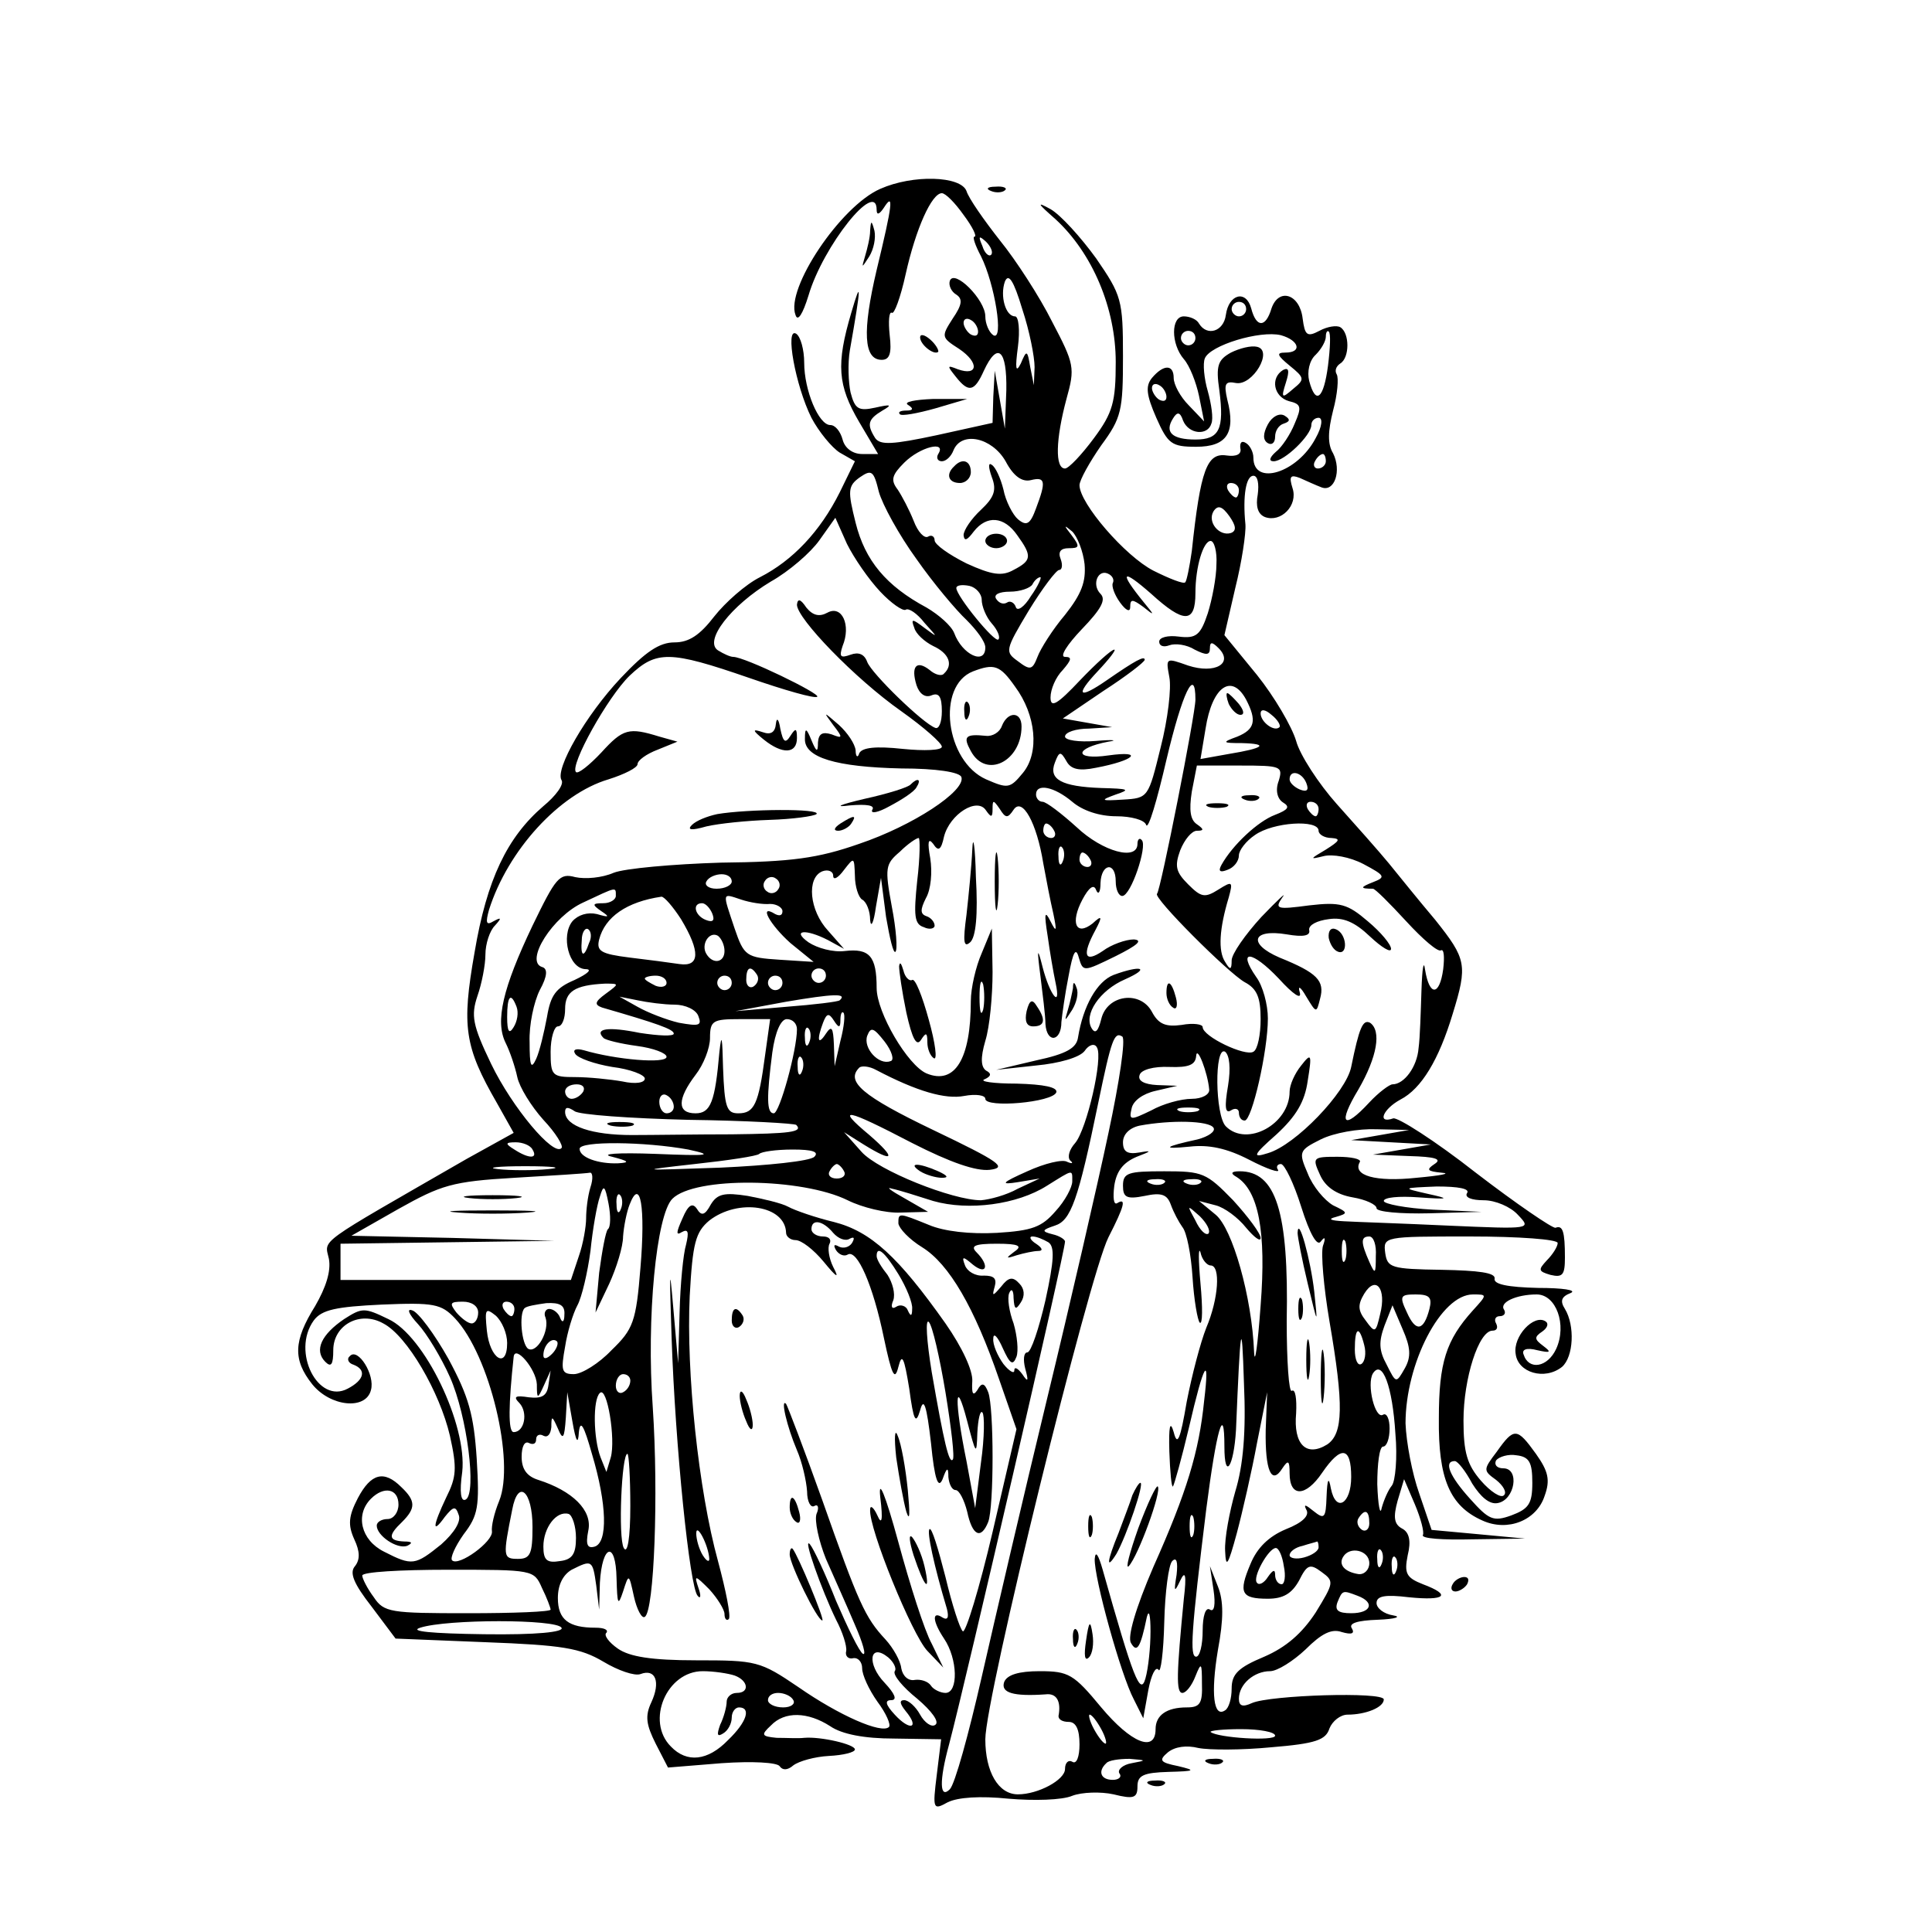 <?xml version="1.0" standalone="no"?>
<!DOCTYPE svg PUBLIC "-//W3C//DTD SVG 20010904//EN"
 "http://www.w3.org/TR/2001/REC-SVG-20010904/DTD/svg10.dtd">
<svg version="1.0" xmlns="http://www.w3.org/2000/svg"
 width="16pt" height="16pt" viewBox="0 0 16 16"
 preserveAspectRatio="xMidYMid meet">
<g transform="translate(0,16) scale(0.006,-0.006)"
fill="#000000" stroke="none">
<path d="M1215 2406 c-55 -24 -131 -138 -117 -174 3 -10 10 1 18 27 20 68 94
161 94 118 0 -8 4 -6 10 3 14 22 12 5 -10 -86 -20 -85 -18 -124 7 -124 11 0
14 9 11 34 -2 19 -1 33 3 31 3 -3 12 21 19 53 14 63 36 112 50 112 5 0 18 -13
30 -30 12 -16 19 -30 15 -30 -3 0 1 -12 9 -27 19 -38 32 -118 17 -109 -6 4
-11 16 -11 26 0 23 -43 66 -49 49 -2 -6 2 -15 9 -19 9 -6 8 -14 -5 -33 -16
-25 -16 -26 9 -42 28 -19 26 -38 -2 -28 -15 6 -15 5 -3 -10 18 -23 26 -21 39
8 19 41 32 29 31 -27 l-2 -53 -7 40 -7 40 -2 -36 -1 -36 -77 -17 c-61 -13 -78
-14 -85 -4 -12 19 -10 26 10 38 14 8 12 9 -10 4 -23 -5 -28 -2 -34 21 -3 14
-4 40 -1 58 16 91 16 100 2 52 -21 -71 -19 -100 11 -151 l26 -44 -22 0 c-13 0
-24 8 -27 20 -3 11 -10 20 -17 20 -16 0 -36 48 -36 86 0 18 -5 36 -11 40 -16
10 -1 -72 21 -116 10 -19 28 -41 39 -48 l21 -12 -21 -43 c-27 -54 -65 -94
-110 -117 -20 -10 -48 -35 -63 -54 -20 -26 -35 -36 -55 -36 -21 0 -40 -13 -74
-49 -49 -52 -91 -126 -82 -141 4 -6 -8 -22 -25 -36 -50 -43 -78 -101 -95 -202
-18 -102 -14 -130 31 -208 l23 -41 -65 -36 c-210 -121 -196 -110 -190 -138 3
-17 -4 -39 -19 -65 -30 -48 -31 -74 -4 -108 25 -31 74 -36 81 -8 6 21 -18 59
-29 47 -5 -4 -2 -10 5 -12 18 -7 15 -21 -8 -33 -41 -22 -78 51 -47 94 11 15
31 19 94 22 72 3 82 1 101 -19 48 -51 83 -198 61 -252 -7 -17 -11 -35 -10 -42
2 -14 -46 -49 -55 -40 -3 3 4 19 16 36 20 26 22 38 18 104 -4 61 -11 86 -39
138 -19 34 -42 65 -50 67 -8 3 -5 -5 8 -19 12 -13 32 -46 44 -73 24 -54 37
-160 22 -169 -7 -4 -9 10 -5 38 7 65 -52 188 -102 211 -33 16 -36 16 -61 0
-31 -21 -42 -43 -26 -59 8 -8 11 -4 11 16 0 35 37 55 69 37 33 -17 78 -95 92
-155 10 -45 9 -57 -5 -85 -19 -40 -20 -52 -2 -27 12 15 15 15 19 3 4 -9 -6
-25 -24 -41 -36 -29 -40 -30 -79 -10 -32 16 -40 51 -18 73 18 18 38 14 38 -8
0 -11 -7 -20 -15 -20 -8 0 -15 -4 -15 -9 0 -14 28 -33 42 -28 8 4 7 6 -4 6
-22 1 -23 8 -3 27 19 19 19 29 -1 48 -24 24 -42 19 -60 -15 -13 -25 -14 -37
-5 -57 8 -17 8 -28 1 -37 -8 -9 -2 -24 23 -56 l33 -44 124 -5 c106 -4 131 -8
163 -27 20 -12 43 -20 51 -17 21 8 28 -11 15 -39 -9 -19 -7 -31 6 -57 l17 -33
74 6 c43 3 76 1 80 -4 4 -6 11 -6 19 1 8 6 30 12 49 13 20 1 36 5 36 9 0 7
-47 18 -70 16 -8 -1 -25 0 -38 0 -21 2 -22 4 -8 17 19 20 51 19 82 -1 16 -11
47 -17 88 -17 l65 -1 -6 -49 c-6 -48 -5 -49 15 -38 14 7 45 9 84 5 35 -3 74
-2 88 4 13 5 39 6 57 2 28 -7 33 -5 33 11 0 15 8 19 43 20 37 1 38 2 13 8 -25
5 -27 8 -14 19 10 8 26 10 42 6 15 -3 60 -3 101 1 61 5 75 10 80 26 4 10 15
19 25 19 25 0 50 10 50 21 0 11 -157 6 -182 -5 -13 -6 -18 -4 -18 6 0 20 21
38 43 38 10 0 32 14 49 30 22 22 36 29 50 24 14 -4 18 -2 14 5 -5 7 7 11 36
12 24 1 33 4 21 6 -13 2 -23 10 -23 17 0 10 12 12 45 8 50 -5 59 3 19 18 -23
9 -26 15 -21 40 5 20 2 32 -8 37 -11 6 -12 16 -6 38 l9 30 15 -35 c8 -19 13
-38 11 -42 -3 -5 28 -7 68 -6 l73 1 -64 6 -65 6 -17 50 c-10 28 -18 71 -19 97
0 83 49 178 93 178 20 0 20 0 0 -22 -37 -41 -47 -72 -47 -149 -1 -83 15 -121
60 -141 35 -16 75 0 86 34 8 22 5 34 -12 58 -26 36 -30 37 -54 3 -19 -25 -19
-26 -1 -39 10 -8 15 -17 11 -21 -4 -5 -19 5 -32 20 -19 22 -24 39 -24 83 0 58
21 124 40 124 6 0 8 4 5 10 -3 5 -1 10 5 10 6 0 9 4 6 9 -7 10 17 21 45 21 27
0 42 -42 27 -75 -12 -26 -38 -30 -45 -8 -3 7 4 10 19 6 18 -4 20 -3 8 6 -12 9
-13 12 -1 20 7 5 9 11 4 14 -16 10 -45 -21 -41 -45 3 -26 40 -37 64 -18 16 14
18 57 4 80 -7 11 -5 17 8 22 9 4 -11 7 -45 7 -42 1 -62 5 -60 13 1 8 -22 11
-73 12 -70 1 -75 3 -78 23 -3 23 -2 23 117 23 68 0 121 -4 121 -9 0 -5 -7 -16
-15 -24 -12 -13 -12 -15 5 -20 17 -4 20 0 20 24 0 36 -3 45 -13 41 -4 -1 -54
33 -110 76 -56 44 -108 77 -114 75 -23 -8 -14 13 10 26 29 15 53 55 72 118 21
68 19 76 -24 130 -22 26 -51 62 -64 78 -14 17 -46 53 -72 82 -25 28 -51 68
-56 87 -6 20 -30 61 -54 91 l-45 55 15 65 c9 36 15 76 14 88 -4 40 1 67 11 67
6 0 8 -11 6 -26 -3 -16 0 -27 10 -31 22 -8 46 16 38 40 -5 16 -3 19 10 14 9
-4 22 -10 30 -13 18 -7 28 23 16 47 -8 13 -7 31 0 59 6 22 8 45 5 50 -3 5 -1
11 5 15 13 8 13 42 0 50 -5 3 -18 1 -29 -5 -17 -9 -20 -6 -23 17 -4 34 -33 43
-43 14 -8 -27 -21 -27 -28 0 -7 26 -31 20 -35 -9 -3 -23 -26 -30 -37 -12 -3 6
-13 10 -21 10 -18 0 -18 -38 0 -59 8 -9 17 -32 21 -51 l7 -35 -21 22 c-12 12
-21 29 -21 38 0 19 -14 19 -30 0 -9 -11 -8 -23 6 -55 16 -36 21 -40 55 -40 42
0 55 19 43 65 -5 22 -3 26 12 23 23 -4 52 45 29 50 -8 2 -24 -2 -36 -8 -18
-10 -21 -18 -16 -52 7 -54 0 -68 -33 -68 -32 0 -43 10 -31 29 6 10 10 9 14 -3
8 -19 34 -21 39 -4 3 7 0 27 -5 45 -5 17 -7 38 -4 45 7 18 76 39 105 32 25 -7
30 -24 6 -24 -13 0 -11 -4 6 -18 21 -17 21 -19 5 -32 -16 -14 -17 -13 -10 9 5
16 4 21 -4 17 -18 -11 -13 -37 8 -43 17 -4 18 -8 8 -31 -6 -15 -18 -33 -26
-39 -9 -8 -10 -13 -3 -13 15 0 52 36 52 50 0 6 5 10 10 10 6 0 5 -12 -4 -28
-25 -48 -86 -67 -86 -27 0 8 -5 17 -10 20 -6 4 -9 1 -8 -7 2 -8 -5 -12 -19
-10 -27 4 -36 -19 -48 -132 -3 -21 -7 -41 -9 -43 -2 -3 -22 5 -44 16 -39 20
-102 93 -102 118 0 7 14 32 30 55 28 38 30 48 30 123 0 78 -2 84 -37 135 -21
29 -49 60 -63 68 -20 11 -18 8 7 -14 51 -47 83 -123 83 -197 0 -55 -4 -70 -30
-105 -17 -23 -35 -42 -40 -42 -14 0 -13 40 2 96 12 43 11 48 -20 107 -17 34
-50 85 -72 112 -22 28 -43 58 -46 68 -8 21 -74 23 -119 3z m153 -91 c-3 -3 -9
2 -12 12 -6 14 -5 15 5 6 7 -7 10 -15 7 -18z m60 -155 l-1 -25 -5 25 c-4 24
-5 24 -13 5 -7 -14 -8 -7 -4 23 3 23 1 42 -4 42 -13 0 -21 28 -14 48 5 12 12
2 24 -38 10 -30 17 -66 17 -80z m292 80 c0 -5 -4 -10 -10 -10 -5 0 -10 5 -10
10 0 6 5 10 10 10 6 0 10 -4 10 -10z m-370 -31 c0 -6 -4 -7 -10 -4 -5 3 -10
11 -10 16 0 6 5 7 10 4 6 -3 10 -11 10 -16z m300 -9 c0 -5 -4 -10 -10 -10 -5
0 -10 5 -10 10 0 6 5 10 10 10 6 0 10 -4 10 -10z m183 -38 c-6 -46 -17 -55
-26 -21 -3 12 0 28 9 36 8 8 14 19 14 25 0 6 2 9 4 7 3 -2 2 -23 -1 -47z
m-223 -43 c0 -6 -4 -7 -10 -4 -5 3 -10 11 -10 16 0 6 5 7 10 4 6 -3 10 -11 10
-16z m-222 -89 c11 -21 23 -29 35 -26 20 5 21 -2 7 -39 -8 -22 -13 -25 -25
-15 -7 6 -17 25 -20 41 -4 16 -11 31 -16 34 -5 4 -5 -3 0 -17 7 -18 3 -28 -15
-45 -13 -12 -24 -28 -24 -35 1 -9 5 -7 14 5 18 23 42 21 60 -5 21 -29 20 -35
-5 -48 -16 -9 -30 -7 -65 9 -24 12 -44 26 -44 32 0 5 -4 8 -9 5 -5 -3 -14 6
-20 22 -6 15 -16 34 -22 43 -10 13 -8 20 9 37 22 22 59 31 47 12 -3 -5 -1 -10
5 -10 6 0 13 7 16 15 11 27 53 18 72 -15z m442 0 c0 -5 -5 -10 -11 -10 -5 0
-7 5 -4 10 3 6 8 10 11 10 2 0 4 -4 4 -10z m-565 -135 c23 -33 55 -71 69 -84
14 -14 26 -30 26 -38 0 -25 -32 -10 -43 20 -4 10 -21 25 -38 35 -56 30 -85 65
-98 117 -11 44 -11 51 6 63 16 11 19 9 26 -20 5 -18 28 -60 52 -93z m445 95
c0 -5 -2 -10 -4 -10 -3 0 -8 5 -11 10 -3 6 -1 10 4 10 6 0 11 -4 11 -10z m-11
-59 c-16 -5 -33 15 -24 30 6 9 12 7 22 -7 9 -13 10 -20 2 -23z m-484 -81 c15
-16 31 -27 35 -25 4 3 16 -5 26 -18 19 -21 19 -21 0 -7 -17 13 -19 13 -14 0 2
-8 14 -19 26 -25 22 -10 28 -26 15 -38 -3 -4 -12 -2 -20 5 -18 14 -26 5 -18
-21 4 -12 12 -18 21 -14 10 4 14 -2 14 -22 0 -15 -4 -25 -9 -23 -17 6 -88 75
-94 91 -4 11 -12 14 -23 10 -14 -5 -16 -3 -11 12 12 29 -1 57 -21 46 -11 -6
-20 -4 -29 7 -8 12 -12 13 -13 4 0 -19 80 -102 144 -147 31 -22 56 -44 56 -49
0 -5 -24 -6 -54 -3 -37 4 -56 2 -60 -6 -2 -7 -5 -5 -5 4 -1 9 -11 24 -23 35
-22 19 -22 19 -8 0 14 -18 13 -19 -2 -13 -13 4 -18 1 -19 -11 0 -14 -2 -14 -9
3 -7 17 -9 18 -9 2 -1 -26 43 -39 133 -41 48 0 81 -5 83 -12 6 -19 -67 -67
-141 -92 -57 -20 -94 -25 -191 -26 -66 -2 -133 -8 -148 -14 -16 -7 -39 -9 -53
-6 -22 6 -27 -1 -59 -67 -41 -86 -52 -132 -37 -162 6 -12 13 -33 16 -47 3 -14
19 -40 36 -59 17 -18 28 -36 25 -39 -11 -12 -68 56 -97 116 -26 54 -28 67 -19
94 6 17 11 43 11 57 0 15 6 33 13 40 10 11 9 12 -2 6 -10 -6 -11 -2 -6 16 26
82 97 160 165 180 22 7 40 16 40 21 0 5 12 14 28 20 l27 11 -25 7 c-42 13 -50
11 -80 -22 -16 -17 -32 -30 -35 -27 -9 9 44 104 74 133 37 35 55 35 165 -3 49
-17 91 -29 94 -26 5 4 -100 55 -116 55 -4 0 -13 4 -21 9 -20 13 18 62 73 95
25 14 55 40 67 57 l22 31 16 -36 c10 -20 30 -49 46 -66z m282 38 c2 -24 -4
-41 -27 -70 -17 -20 -34 -47 -38 -58 -7 -18 -10 -19 -27 -6 -18 13 -18 15 15
70 19 31 38 56 42 56 4 0 5 7 2 15 -4 10 0 15 11 15 15 0 16 2 4 18 -11 14
-11 15 1 5 7 -7 15 -27 17 -45z m182 0 c0 -18 -6 -49 -12 -68 -10 -30 -16 -35
-40 -32 -15 2 -27 -1 -27 -7 0 -6 6 -8 14 -5 8 3 24 1 35 -6 16 -8 21 -8 21 2
0 9 3 9 12 0 21 -21 -5 -36 -42 -24 -31 11 -31 11 -26 -16 3 -15 -2 -58 -12
-97 -17 -69 -17 -70 -52 -72 -31 -2 -32 -1 -10 7 21 7 18 8 -20 9 -55 2 -73
12 -64 35 6 16 8 16 16 2 6 -11 17 -14 41 -9 53 10 67 24 17 17 -48 -7 -48 10
0 19 14 2 6 3 -17 1 -24 -2 -43 1 -43 6 0 6 15 11 33 11 l32 2 -34 6 -34 6 56
38 c31 20 57 40 57 43 0 6 -13 -1 -52 -28 -39 -27 -45 -22 -13 12 16 17 26 30
23 30 -4 0 -25 -19 -47 -42 -32 -34 -41 -39 -41 -24 0 11 7 28 17 38 12 14 13
18 3 18 -8 0 3 17 23 38 27 28 34 41 26 49 -13 13 -3 36 12 27 5 -3 7 -8 5
-12 -2 -4 2 -16 10 -27 8 -11 14 -14 14 -6 0 11 3 11 18 0 16 -13 16 -12 1 6
-35 43 -31 48 10 12 45 -41 61 -41 61 1 0 37 11 72 21 72 5 0 9 -15 8 -32z
m-256 -44 c-9 -15 -19 -22 -21 -15 -2 6 -8 9 -12 6 -5 -3 -11 -1 -15 5 -4 6 4
10 19 10 14 0 28 5 31 10 3 6 8 10 11 10 2 0 -3 -12 -13 -26z m-68 -5 c0 -9 6
-24 14 -33 8 -9 12 -19 9 -22 -5 -5 -58 60 -58 71 0 4 8 5 18 3 9 -2 17 -11
17 -19z m46 -120 c29 -39 34 -91 11 -119 -18 -22 -21 -22 -51 -9 -56 25 -69
129 -18 149 29 11 37 9 58 -21z m249 -18 c0 -20 -48 -263 -53 -268 -6 -5 98
-109 121 -122 17 -9 22 -21 22 -51 0 -21 -4 -42 -10 -45 -11 -7 -70 21 -70 34
0 4 -13 6 -29 3 -22 -3 -32 1 -41 18 -16 30 -62 24 -70 -10 -4 -16 -8 -21 -13
-13 -12 19 11 53 46 68 36 16 22 20 -16 6 -23 -9 -42 -43 -49 -86 -2 -15 -16
-23 -58 -32 l-55 -13 55 6 c32 3 60 11 67 20 6 9 14 11 17 5 9 -14 -14 -113
-30 -132 -8 -9 -11 -19 -7 -24 5 -4 3 -5 -4 -2 -6 4 -31 -2 -55 -13 -36 -16
-38 -19 -13 -15 l30 5 -30 -14 c-16 -9 -39 -15 -51 -16 -39 0 -142 41 -165 67
l-24 27 27 -17 c42 -26 46 -20 8 13 -48 40 -33 37 59 -11 53 -27 88 -39 107
-37 25 3 14 11 -78 55 -98 47 -121 67 -102 86 3 3 14 2 23 -3 57 -30 96 -41
122 -36 16 3 29 1 29 -4 0 -13 93 -5 98 9 2 7 -17 11 -55 12 -32 0 -52 3 -44
6 9 4 10 8 2 12 -7 5 -8 17 -1 41 6 19 10 62 10 95 l-1 60 -14 -34 c-8 -18
-15 -48 -15 -66 0 -80 -22 -116 -61 -100 -26 11 -69 84 -69 118 0 44 -10 55
-44 51 -16 -2 -38 4 -50 12 -24 17 -4 19 27 3 l22 -12 -22 25 c-26 28 -30 73
-8 82 8 3 15 0 15 -6 0 -7 7 -3 15 8 14 18 14 18 15 -8 0 -15 5 -30 10 -33 6
-3 11 -16 11 -28 1 -12 5 -4 8 18 l7 40 7 -54 c5 -29 10 -51 13 -48 3 3 1 31
-5 62 -10 54 -9 59 11 76 11 11 23 19 26 19 2 0 2 -26 -2 -59 -5 -48 -4 -60 9
-64 8 -4 15 -2 15 2 0 5 -5 11 -11 13 -9 3 -9 9 -1 25 7 12 9 36 6 55 -4 22
-3 29 4 20 7 -11 11 -9 15 10 8 31 46 55 58 36 7 -10 9 -10 9 2 0 13 1 13 10
0 8 -13 11 -13 19 -1 12 18 32 -18 41 -74 4 -22 10 -53 14 -70 5 -24 4 -26 -4
-10 -8 16 -9 11 -4 -20 3 -22 8 -51 11 -65 8 -37 -8 -17 -18 22 -7 28 -8 26
-3 -12 3 -25 7 -55 7 -67 2 -27 22 -24 22 3 1 10 5 39 10 64 6 33 10 40 14 25
6 -20 6 -20 51 2 30 15 38 22 25 23 -11 0 -31 -7 -43 -16 -25 -17 -29 -6 -10
29 10 19 9 21 -4 9 -23 -18 -31 1 -14 33 9 17 16 22 19 13 3 -7 6 -3 6 10 1
27 21 30 21 2 0 -11 4 -20 9 -20 12 0 35 69 27 77 -3 4 -6 1 -6 -5 0 -24 -48
-11 -84 23 -21 19 -42 35 -47 35 -5 0 -9 5 -9 10 0 16 25 11 50 -10 14 -12 37
-20 61 -20 20 0 39 -5 41 -12 3 -7 15 34 28 90 22 93 40 130 40 83z m70 0 c15
-29 12 -41 -12 -51 -22 -8 -21 -9 6 -9 38 -1 31 -7 -18 -15 l-39 -7 7 42 c9
58 36 77 56 40z m46 -38 c-7 -7 -26 7 -26 19 0 6 6 6 15 -2 9 -7 13 -15 11
-17z m-1 -74 c-5 -13 -2 -25 6 -30 10 -6 7 -10 -11 -17 -24 -9 -59 -42 -74
-69 -5 -9 -2 -11 8 -7 9 3 16 12 16 20 0 7 10 20 22 28 25 18 88 22 88 6 0 -5
8 -10 18 -10 13 -1 11 -4 -8 -16 -22 -13 -23 -14 -3 -9 12 3 36 -1 55 -11 30
-16 31 -18 13 -25 -18 -7 -18 -9 0 -9 3 0 23 -20 46 -45 23 -25 44 -43 48 -40
4 2 5 -9 3 -26 -5 -37 -19 -38 -25 -1 -2 15 -4 2 -5 -28 -1 -30 -2 -66 -4 -80
-2 -26 -20 -50 -36 -50 -4 0 -19 -11 -32 -25 -36 -39 -44 -30 -15 18 26 45 32
81 16 92 -10 5 -15 -7 -26 -61 -7 -35 -77 -108 -115 -119 -22 -7 -21 -3 12 26
27 25 39 45 43 74 6 37 5 39 -9 21 -9 -11 -16 -27 -16 -36 0 -45 -59 -77 -88
-48 -15 15 -16 112 -1 103 6 -5 8 -22 4 -47 -5 -29 -4 -39 4 -34 6 4 11 2 11
-3 0 -6 3 -11 8 -11 10 0 32 96 32 141 0 19 -7 45 -16 57 -27 39 -6 37 31 -2
20 -22 32 -30 29 -19 -3 10 1 8 9 -6 14 -23 14 -23 19 -3 7 25 -4 36 -56 57
-44 19 -38 40 10 32 23 -4 33 -2 31 6 -1 7 11 13 27 15 20 3 36 -4 57 -24 16
-15 29 -23 29 -17 0 6 -14 23 -32 38 -28 24 -38 27 -81 22 -45 -6 -48 -5 -37
11 7 9 -6 -3 -29 -27 -22 -24 -41 -51 -41 -60 0 -13 -2 -14 -9 -2 -10 15 -8
46 5 89 6 22 5 23 -14 11 -19 -12 -24 -11 -42 7 -17 17 -19 25 -11 47 6 15 16
27 23 27 10 0 10 2 0 9 -9 6 -11 19 -7 45 l7 36 60 0 c56 0 59 -1 53 -21z m38
-3 c4 -10 1 -13 -9 -9 -7 3 -14 9 -14 14 0 14 17 10 23 -5z m17 -36 c0 -5 -2
-10 -4 -10 -3 0 -8 5 -11 10 -3 6 -1 10 4 10 6 0 11 -4 11 -10z m-365 -30 c3
-5 1 -10 -4 -10 -6 0 -11 5 -11 10 0 6 2 10 4 10 3 0 8 -4 11 -10z m12 -42
c-3 -8 -6 -5 -6 6 -1 11 2 17 5 13 3 -3 4 -12 1 -19z m38 2 c3 -5 1 -10 -4
-10 -6 0 -11 5 -11 10 0 6 2 10 4 10 3 0 8 -4 11 -10z m-495 -30 c0 -5 -9 -10
-21 -10 -11 0 -17 5 -14 10 3 6 13 10 21 10 8 0 14 -4 14 -10z m64 -11 c-3 -5
-10 -7 -15 -3 -5 3 -7 10 -3 15 3 5 10 7 15 3 5 -3 7 -10 3 -15z m-224 -9 c0
-5 -8 -10 -17 -10 -16 0 -16 -2 -3 -11 12 -8 11 -9 -6 -4 -13 3 -26 -1 -34
-10 -16 -20 -5 -65 18 -66 10 0 4 -6 -15 -15 -26 -11 -33 -21 -38 -51 -4 -21
-10 -47 -15 -58 -7 -15 -9 -10 -9 23 -1 24 6 56 14 72 11 20 11 30 3 32 -24 8
15 70 57 89 47 22 45 22 45 9z m90 -32 c27 -45 26 -66 -2 -62 -13 2 -44 6 -69
9 -40 5 -46 9 -42 25 8 31 38 52 86 59 4 0 16 -14 27 -31z m123 21 c9 0 17 -5
17 -10 0 -6 -4 -7 -10 -4 -24 15 -7 -15 21 -40 l32 -26 -47 3 c-46 3 -49 5
-62 43 -17 51 -18 49 9 40 12 -4 30 -7 40 -6z m-80 -13 c4 -10 1 -13 -9 -9
-15 6 -19 23 -5 23 5 0 11 -7 14 -14z m-170 -41 c-7 -21 -12 -19 -10 4 0 11 5
18 9 15 4 -3 5 -11 1 -19z m187 -11 c0 -16 -16 -19 -25 -4 -8 13 4 32 16 25 5
-4 9 -13 9 -21z m45 -33 c3 -5 1 -12 -5 -16 -5 -3 -10 1 -10 9 0 18 6 21 15 7z
m95 -1 c0 -5 -4 -10 -10 -10 -5 0 -10 5 -10 10 0 6 5 10 10 10 6 0 10 -4 10
-10z m-220 -10 c0 -5 -7 -7 -15 -4 -8 4 -15 8 -15 10 0 2 7 4 15 4 8 0 15 -4
15 -10z m90 0 c0 -5 -4 -10 -10 -10 -5 0 -10 5 -10 10 0 6 5 10 10 10 6 0 10
-4 10 -10z m70 0 c0 -5 -4 -10 -10 -10 -5 0 -10 5 -10 10 0 6 5 10 10 10 6 0
10 -4 10 -10z m277 -37 c-3 -10 -5 -2 -5 17 0 19 2 27 5 18 2 -10 2 -26 0 -35z
m-521 22 c-15 -11 -16 -15 -5 -19 76 -22 99 -30 99 -36 0 -4 -21 -3 -47 1 -44
9 -63 6 -50 -7 3 -3 24 -8 46 -11 23 -3 41 -10 41 -15 0 -10 -70 -4 -114 9
-11 3 -16 1 -12 -5 4 -6 27 -14 51 -18 25 -3 45 -11 45 -16 0 -6 -13 -8 -31
-4 -17 3 -47 6 -65 6 -32 0 -34 2 -34 35 0 19 5 35 10 35 6 0 10 11 10 24 0
24 13 33 55 35 20 0 20 0 1 -14z m323 -9 c-2 -2 -35 -6 -74 -9 l-70 -6 70 13
c65 11 85 12 74 2z m-446 -9 c3 -8 1 -20 -4 -28 -6 -10 -9 -7 -9 14 0 29 5 35
13 14z m218 3 c15 0 30 -7 33 -16 5 -13 1 -14 -27 -9 -17 4 -43 14 -57 22
l-25 14 25 -5 c14 -3 37 -6 51 -6z m229 -21 c0 8 2 12 4 10 3 -2 1 -20 -4 -39
l-8 -35 -1 30 c-1 23 -3 27 -11 15 -11 -17 -13 -9 -4 15 5 13 8 14 15 3 7 -11
9 -10 9 1z m-104 -49 c-9 -68 -15 -80 -37 -80 -16 0 -19 8 -21 63 -1 42 -2 49
-5 22 -6 -69 -12 -85 -33 -85 -26 0 -25 20 0 53 11 14 20 37 20 51 0 24 4 26
41 26 l42 0 -7 -50z m44 36 c0 -29 -24 -116 -32 -116 -10 0 -10 22 -2 84 4 29
12 46 20 46 8 0 14 -6 14 -14z m17 -18 c-3 -8 -6 -5 -6 6 -1 11 2 17 5 13 3
-3 4 -12 1 -19z m112 -26 c-16 -6 -38 18 -32 35 5 13 9 11 24 -8 10 -13 14
-26 8 -27z m301 -99 c-15 -71 -53 -236 -85 -368 -32 -132 -72 -304 -90 -383
-18 -79 -37 -148 -44 -155 -14 -14 -15 11 -1 62 23 87 160 680 160 694 0 3 -8
8 -17 10 -16 4 -15 6 3 12 22 7 32 34 60 170 18 87 22 98 33 91 5 -3 -4 -63
-19 -133z m139 60 c1 -7 -10 -13 -24 -13 -15 0 -40 -7 -56 -16 -29 -14 -31
-14 -27 3 2 10 15 20 33 24 l30 7 -28 1 c-18 1 -27 6 -24 14 2 7 19 12 41 11
27 -1 36 3 37 15 1 16 16 -23 18 -46z m-562 25 c-3 -8 -6 -5 -6 6 -1 11 2 17
5 13 3 -3 4 -12 1 -19z m-302 -28 c-3 -5 -10 -10 -16 -10 -5 0 -9 5 -9 10 0 6
7 10 16 10 8 0 12 -4 9 -10z m125 -21 c0 -5 -4 -9 -10 -9 -5 0 -10 7 -10 16 0
8 5 12 10 9 6 -3 10 -10 10 -16z m20 -18 c80 -1 147 -5 149 -7 10 -10 -9 -12
-89 -13 -47 0 -109 -1 -138 -1 -54 0 -92 12 -92 32 0 7 4 7 13 1 6 -5 77 -10
157 -12z m703 12 c-7 -2 -19 -2 -25 0 -7 3 -2 5 12 5 14 0 19 -2 13 -5z m22
-23 c3 -5 -7 -12 -22 -16 -46 -10 -51 -14 -11 -10 26 3 51 -2 82 -18 25 -13
43 -19 40 -14 -3 4 -1 8 4 8 5 0 18 -27 28 -59 12 -38 22 -55 27 -48 6 8 7 5
3 -6 -3 -10 1 -57 9 -104 20 -116 19 -155 -3 -170 -29 -18 -47 0 -43 43 1 20
-1 34 -6 31 -4 -3 -7 41 -7 96 3 152 -15 207 -65 207 -12 0 -13 -3 -4 -8 30
-19 41 -75 33 -177 -4 -55 -8 -84 -9 -65 -3 77 -30 171 -53 190 l-23 19 23 -6
c12 -3 31 -17 42 -31 11 -13 20 -20 20 -14 0 6 -17 29 -38 52 -37 38 -42 40
-95 40 -50 0 -57 -2 -57 -20 0 -16 5 -19 30 -14 23 5 31 2 36 -12 4 -11 11
-24 16 -31 6 -7 12 -38 14 -69 2 -32 7 -60 10 -63 4 -3 4 21 1 54 -3 33 -3 52
0 43 2 -10 9 -18 14 -18 14 0 11 -46 -6 -86 -8 -20 -20 -66 -27 -102 -9 -53
-13 -62 -18 -42 -5 17 -7 8 -6 -27 1 -28 3 -50 5 -48 2 3 12 39 22 81 21 91
29 103 21 37 -7 -70 -24 -126 -70 -229 -25 -58 -36 -97 -31 -105 8 -14 13 -8
22 36 3 11 5 2 5 -20 0 -22 -3 -51 -7 -65 -7 -25 -17 1 -59 150 -6 21 -10 27
-11 15 -1 -26 36 -160 54 -194 l13 -26 7 39 c4 21 10 33 14 28 3 -6 7 24 8 66
1 41 6 79 11 84 6 6 8 -1 6 -19 -4 -24 -3 -25 5 -8 7 15 9 8 5 -25 -10 -103
-11 -130 -2 -130 5 0 13 10 18 23 8 20 9 19 9 -10 1 -28 -3 -33 -21 -33 -28 0
-43 -11 -43 -30 0 -33 -34 -19 -75 30 -38 46 -45 50 -85 50 -29 0 -45 -5 -49
-15 -5 -15 13 -20 57 -17 15 2 22 -9 18 -30 0 -5 6 -8 14 -8 10 0 15 -10 15
-31 0 -17 -4 -28 -10 -24 -5 3 -10 -1 -10 -10 0 -15 -37 -35 -65 -35 -27 0
-45 31 -45 76 0 57 143 640 170 693 22 43 25 55 12 47 -5 -3 -6 8 -4 24 3 20
12 32 31 40 21 8 21 9 4 6 -17 -3 -23 1 -23 14 0 11 9 20 23 23 43 8 96 7 102
-3z m230 -10 l-40 -7 55 -3 55 -3 -40 -7 -40 -7 50 -2 c36 -1 46 -4 35 -11
-12 -8 -10 -10 10 -12 14 -1 -2 -4 -35 -7 -56 -6 -89 3 -78 22 2 4 -12 7 -31
7 -34 0 -35 -1 -24 -25 7 -16 22 -27 45 -31 18 -3 33 -10 33 -15 0 -5 33 -8
73 -7 l72 2 -67 3 c-38 2 -68 8 -68 12 0 5 21 7 48 5 43 -3 44 -2 12 5 -35 8
-35 8 13 10 30 0 46 -3 42 -9 -4 -6 6 -10 23 -10 16 0 37 -9 47 -20 19 -20 19
-20 -96 -15 -63 3 -127 5 -144 6 -19 1 -23 3 -11 6 17 5 17 6 -4 16 -12 7 -28
26 -35 44 -13 30 -12 32 18 47 18 9 52 15 77 14 l45 -1 -40 -7z m-1170 -20 c8
-13 -5 -13 -25 0 -13 8 -13 10 2 10 9 0 20 -4 23 -10z m215 0 c37 -8 28 -9
-45 -6 -53 2 -78 0 -60 -4 23 -6 25 -8 8 -9 -27 -1 -53 8 -53 20 0 11 90 10
150 -1z m174 -10 c-6 -6 -64 -12 -130 -15 -114 -4 -115 -4 -35 5 46 5 86 11
89 14 3 3 23 6 46 6 27 0 37 -3 30 -10z m-367 -17 c-20 -2 -52 -2 -70 0 -17 2
0 4 38 4 39 0 53 -2 32 -4z m408 -3 c3 -5 -1 -10 -10 -10 -9 0 -13 5 -10 10 3
6 8 10 10 10 2 0 7 -4 10 -10z m-350 -22 c-4 -13 -6 -32 -6 -43 0 -11 -4 -35
-10 -52 l-11 -33 -159 0 -159 0 0 25 0 25 148 2 147 2 -140 4 -140 3 65 37
c59 33 74 38 160 43 52 3 99 6 104 7 4 1 5 -8 1 -20z m665 8 c0 -8 -10 -27
-23 -41 -19 -22 -32 -27 -81 -30 -37 -2 -73 2 -94 11 -42 17 -42 17 -42 2 1
-7 15 -22 33 -33 37 -23 72 -83 106 -182 l24 -69 -33 -142 c-18 -77 -37 -139
-41 -137 -4 3 -15 37 -24 75 -10 39 -19 69 -22 66 -4 -3 6 -50 24 -110 3 -12
1 -16 -6 -12 -15 10 -14 -5 2 -29 19 -28 20 -75 2 -75 -7 0 -17 5 -20 10 -4 6
-14 9 -22 8 -9 -2 -17 5 -19 16 -1 10 -11 28 -22 40 -28 30 -37 50 -87 192
-25 70 -48 130 -50 133 -8 8 1 -31 15 -64 7 -16 13 -42 14 -57 0 -14 5 -23 10
-20 5 3 7 -2 3 -11 -3 -9 3 -37 13 -62 11 -25 29 -65 40 -91 11 -25 16 -43 11
-40 -5 3 -21 36 -37 73 -15 38 -31 72 -36 78 -11 13 16 -63 36 -104 9 -17 15
-36 14 -43 -2 -7 3 -12 10 -10 6 1 12 -5 12 -14 0 -9 9 -29 21 -46 12 -16 19
-32 16 -35 -10 -10 -69 16 -125 55 -53 36 -58 37 -141 37 -62 0 -92 5 -108 16
-13 9 -20 19 -16 22 3 4 -3 7 -15 7 -37 0 -52 11 -52 41 0 18 7 32 19 39 28
14 29 14 34 -22 l4 -33 1 37 c3 53 22 59 23 6 1 -36 2 -39 9 -18 8 25 8 25 15
-7 4 -18 11 -31 15 -28 13 8 19 169 11 289 -9 124 5 266 27 288 31 31 179 29
242 -2 20 -10 53 -18 73 -17 l38 1 -33 19 c-18 10 -26 16 -17 13 10 -2 35 -10
57 -17 49 -14 116 -5 157 21 37 23 35 23 35 6z m127 -2 c-3 -3 -12 -4 -19 -1
-8 3 -5 6 6 6 11 1 17 -2 13 -5z m50 0 c-3 -3 -12 -4 -19 -1 -8 3 -5 6 6 6 11
1 17 -2 13 -5z m-818 -64 c-3 -3 -8 -30 -12 -60 l-5 -55 19 40 c10 22 19 51
19 65 1 14 5 34 9 44 15 39 22 -4 15 -87 -6 -75 -10 -85 -40 -114 -17 -18 -41
-33 -52 -33 -17 0 -18 5 -12 38 3 20 11 46 17 57 6 11 14 45 18 75 3 30 9 64
13 75 5 17 7 16 12 -10 3 -16 3 -32 -1 -35z m18 28 c-3 -8 -6 -5 -6 6 -1 11 2
17 5 13 3 -3 4 -12 1 -19z m811 -34 c-4 -3 -12 5 -18 18 -12 22 -12 22 6 6 10
-10 15 -20 12 -24z m-221 -12 c9 -6 8 -25 -4 -80 -9 -39 -20 -72 -25 -72 -5 0
-6 -10 -3 -22 5 -18 4 -20 -4 -8 -6 8 -11 11 -11 5 0 -5 -7 -1 -15 9 -8 11
-15 27 -14 35 0 9 6 3 13 -13 10 -22 14 -25 19 -12 3 8 1 29 -4 46 -6 16 -9
35 -6 42 3 7 6 4 6 -7 1 -16 3 -17 10 -6 6 9 5 19 -2 26 -9 10 -15 9 -25 -4
-12 -14 -13 -14 -9 0 3 11 -1 15 -15 15 -12 -1 -23 6 -26 14 -5 13 -3 13 11 1
19 -15 23 -1 5 17 -9 9 -3 12 28 12 30 0 36 -3 24 -11 -12 -9 -12 -10 3 -5 10
3 24 6 30 6 7 0 6 4 -3 10 -8 5 -10 10 -5 10 6 0 15 -4 22 -8z m410 -24 c-3
-7 -5 -2 -5 12 0 14 2 19 5 13 2 -7 2 -19 0 -25z m42 5 c0 -25 -1 -26 -9 -8
-12 27 -12 35 0 35 6 0 10 -12 9 -27z m6 -80 c-6 -26 -7 -27 -20 -9 -11 14
-11 22 -2 37 16 26 31 7 22 -28z m68 7 c-8 -31 -19 -32 -31 -5 -11 23 -9 25
12 25 19 0 23 -4 19 -20z m-1313 -5 c0 -8 -4 -15 -9 -15 -5 0 -14 7 -21 15
-10 13 -9 15 9 15 12 0 21 -6 21 -15z m50 5 c0 -5 -2 -10 -4 -10 -3 0 -8 5
-11 10 -3 6 -1 10 4 10 6 0 11 -4 11 -10z m69 -8 c0 -10 -3 -12 -6 -4 -2 6 -9
12 -15 12 -5 0 -8 -6 -5 -12 6 -18 -12 -50 -24 -43 -9 6 -13 48 -5 56 3 3 16
5 30 7 19 1 26 -3 25 -16z m-79 -39 c0 -37 -24 -22 -28 17 -3 30 -2 32 12 21
9 -8 16 -25 16 -38z m1239 -35 c-12 -21 -12 -21 -25 5 -11 20 -11 32 -3 54
l11 28 14 -33 c11 -25 12 -38 3 -54z m-234 -170 c-8 -28 -15 -65 -14 -82 1
-25 4 -20 16 24 8 30 21 87 28 125 l14 70 -2 -52 c-1 -56 8 -77 23 -53 8 12
10 11 10 -7 0 -33 22 -33 45 1 26 38 40 36 40 -6 0 -37 -21 -50 -28 -16 -3 17
-5 14 -6 -11 -1 -30 -3 -32 -18 -20 -11 9 -14 10 -10 2 5 -8 -5 -18 -28 -27
-24 -10 -40 -26 -49 -48 -17 -40 -13 -48 24 -48 21 0 33 7 43 25 11 22 15 24
31 12 18 -13 17 -15 -8 -56 -19 -29 -41 -48 -71 -61 -36 -15 -45 -24 -45 -44
0 -14 -4 -27 -9 -30 -16 -11 -20 23 -10 83 8 43 8 68 0 88 l-11 28 5 -33 c3
-20 1 -31 -5 -27 -6 4 -10 -9 -10 -29 0 -20 -4 -36 -9 -36 -9 0 -7 34 14 204
14 109 25 148 25 86 0 -48 13 -28 16 23 6 146 8 160 11 64 3 -67 -1 -113 -12
-149z m178 202 c3 -11 1 -23 -4 -26 -5 -3 -9 6 -9 20 0 31 6 34 13 6z m-1121
-12 c-7 -7 -12 -8 -12 -2 0 14 12 26 19 19 2 -3 -1 -11 -7 -17z m-21 -42 c0
-21 1 -21 10 -1 l9 20 -3 -20 c-2 -15 -9 -19 -27 -17 -19 3 -22 1 -13 -8 12
-13 7 -40 -8 -40 -8 0 -7 39 0 104 2 17 31 -17 32 -38z m1185 -68 c3 -33 0
-66 -5 -72 -5 -6 -11 -20 -14 -31 -2 -11 -5 4 -6 33 0 28 3 52 8 52 5 0 9 11
9 25 0 13 -4 22 -9 19 -11 -7 -23 42 -14 57 13 20 27 -18 31 -83z m-1056 73
c0 -6 -4 -13 -10 -16 -5 -3 -10 1 -10 9 0 9 5 16 10 16 6 0 10 -4 10 -9z m-27
-106 l-6 -20 -8 20 c-10 26 -11 80 -1 89 10 10 22 -64 15 -89z m-44 35 c2 18
7 9 18 -30 21 -70 22 -122 4 -128 -10 -3 -13 2 -9 22 6 28 -22 55 -69 70 -16
5 -23 15 -23 32 0 14 4 22 10 19 6 -3 10 -1 10 5 0 6 5 8 10 5 6 -3 10 2 11
12 0 16 1 16 9 -2 7 -17 9 -14 11 15 l2 35 7 -40 c5 -29 8 -33 9 -15z m71
-102 c0 -45 -4 -67 -9 -58 -8 14 -3 130 5 130 2 0 4 -33 4 -72z m1245 32 c0
-29 -5 -36 -29 -45 -25 -9 -31 -6 -57 23 -28 31 -37 52 -21 52 4 0 15 -14 24
-31 12 -19 24 -29 35 -27 24 4 31 48 8 48 -9 0 -13 5 -10 11 4 5 17 9 28 7 18
-2 22 -10 22 -38z m-1380 -61 c0 -37 -3 -44 -20 -44 -21 0 -21 3 -8 68 8 43
28 26 28 -24z m60 -15 c0 -22 -5 -30 -22 -32 -18 -3 -23 1 -23 20 0 26 18 50
35 45 5 -2 10 -17 10 -33z m852 4 c-3 -7 -5 -2 -5 12 0 14 2 19 5 13 2 -7 2
-19 0 -25z m243 16 c0 -8 -5 -12 -10 -9 -6 4 -8 11 -5 16 9 14 15 11 15 -7z
m-70 -33 c0 -5 -9 -11 -20 -14 -11 -3 -20 -1 -20 3 0 5 8 11 18 13 9 3 18 5
20 6 1 0 2 -3 2 -8z m-48 -26 c3 -14 1 -25 -3 -25 -5 0 -9 6 -9 13 0 8 -3 7
-10 -3 -5 -8 -12 -12 -15 -8 -7 7 16 48 26 48 4 0 9 -11 11 -25z m118 4 c0 -9
-7 -16 -15 -15 -19 3 -28 13 -21 24 9 15 36 9 36 -9z m17 -1 c-3 -8 -6 -5 -6
6 -1 11 2 17 5 13 3 -3 4 -12 1 -19z m20 -10 c-3 -8 -6 -5 -6 6 -1 11 2 17 5
13 3 -3 4 -12 1 -19z m-1179 -23 c7 -14 12 -28 12 -30 0 -3 -51 -5 -114 -5
-107 0 -116 1 -130 22 -9 12 -16 26 -16 30 0 5 53 8 118 8 118 0 119 0 130
-25z m1126 -11 c24 -9 19 -24 -9 -24 -18 0 -23 4 -19 15 7 17 7 17 28 9z
m-1099 -44 c4 -6 -34 -10 -107 -9 -72 1 -104 4 -88 9 37 12 188 12 195 0z
m460 -60 c-3 -5 11 -22 31 -38 20 -17 31 -32 25 -36 -5 -4 -15 3 -21 14 -6 11
-16 20 -22 20 -7 0 -6 -5 2 -15 20 -24 6 -28 -15 -5 -13 14 -14 20 -5 20 9 0
5 9 -9 24 -25 26 -21 56 5 35 7 -6 12 -15 9 -19z m-221 -6 c19 -7 21 -24 3
-24 -8 0 -14 -6 -14 -12 0 -7 -4 -22 -9 -32 -5 -14 -4 -17 4 -12 7 4 12 14 12
22 0 8 5 14 10 14 17 0 11 -20 -15 -45 -28 -29 -57 -32 -79 -9 -35 35 -6 104
44 104 15 0 35 -3 44 -6z m81 -34 c3 -5 -3 -10 -14 -10 -12 0 -21 5 -21 10 0
6 6 10 14 10 8 0 18 -4 21 -10z m425 -40 c6 -11 8 -20 6 -20 -3 0 -10 9 -16
20 -6 11 -8 20 -6 20 3 0 10 -9 16 -20z m240 -9 c0 -8 -79 -3 -89 5 -2 2 17 4
42 4 26 0 47 -4 47 -9z m-198 -38 c-12 -2 -20 -9 -17 -14 4 -5 -1 -9 -9 -9
-17 0 -21 12 -9 23 3 4 18 6 32 6 24 -2 24 -2 3 -6z"/>
<path d="M1317 2023 c-12 -11 -8 -23 8 -23 8 0 15 7 15 15 0 16 -12 20 -23 8z"/>
<path d="M1360 1920 c0 -5 7 -10 15 -10 8 0 15 5 15 10 0 6 -7 10 -15 10 -8 0
-15 -4 -15 -10z"/>
<path d="M1071 1668 c-1 -12 -7 -16 -18 -12 -15 5 -15 3 1 -10 26 -21 46 -20
46 2 0 14 -2 14 -9 3 -7 -11 -10 -9 -14 10 -2 13 -5 16 -6 7z"/>
<path d="M1257 1584 c-3 -4 -32 -13 -64 -20 -34 -8 -43 -12 -20 -9 24 2 35 0
31 -6 -3 -6 8 -4 24 5 17 9 34 20 37 26 7 11 2 14 -8 4z"/>
<path d="M990 1543 c-14 -3 -29 -9 -35 -15 -7 -7 -1 -8 20 -2 17 4 56 8 87 9
32 1 61 5 65 8 7 8 -96 7 -137 0z"/>
<path d="M1160 1530 c-9 -6 -10 -10 -3 -10 6 0 15 5 18 10 8 12 4 12 -15 0z"/>
<path d="M1331 1684 c0 -11 3 -14 6 -6 3 7 2 16 -1 19 -3 4 -6 -2 -5 -13z"/>
<path d="M1383 1665 c-3 -9 -13 -15 -22 -14 -29 3 -32 -1 -21 -21 21 -39 70
-14 70 34 0 21 -19 21 -27 1z"/>
<path d="M1342 1494 c-1 -23 -5 -63 -8 -90 -5 -37 -4 -46 5 -38 8 7 11 38 8
90 -1 43 -4 61 -5 38z"/>
<path d="M1373 1450 c0 -36 2 -50 4 -32 2 17 2 47 0 65 -2 17 -4 3 -4 -33z"/>
<path d="M1241 1333 c0 -7 4 -35 10 -64 8 -36 14 -47 20 -38 7 11 9 11 9 -3 0
-9 4 -19 9 -22 5 -3 2 21 -7 53 -9 33 -19 58 -23 55 -4 -2 -10 4 -12 13 -3 10
-5 13 -6 6z"/>
<path d="M1481 1303 c-1 -6 -4 -20 -7 -30 -5 -17 -5 -17 6 0 6 10 9 23 6 30
-3 9 -5 9 -5 0z"/>
<path d="M1610 1296 c0 -8 4 -17 9 -20 5 -4 7 3 4 14 -6 23 -13 26 -13 6z"/>
<path d="M1417 1271 c-3 -14 0 -21 9 -21 16 0 18 9 5 28 -6 10 -10 9 -14 -7z"/>
<path d="M1270 1050 c8 -5 22 -9 30 -9 10 0 8 3 -5 9 -27 12 -43 12 -25 0z"/>
<path d="M1696 1695 c4 -8 11 -15 16 -15 6 0 5 6 -2 15 -7 8 -14 15 -16 15 -2
0 -1 -7 2 -15z"/>
<path d="M1718 1563 c7 -3 16 -2 19 1 4 3 -2 6 -13 5 -11 0 -14 -3 -6 -6z"/>
<path d="M1668 1553 c6 -2 18 -2 25 0 6 3 1 5 -13 5 -14 0 -19 -2 -12 -5z"/>
<path d="M1834 1372 c2 -9 7 -17 13 -19 14 -5 12 25 -3 31 -7 3 -11 -2 -10
-12z"/>
<path d="M843 1113 c9 -2 23 -2 30 0 6 3 -1 5 -18 5 -16 0 -22 -2 -12 -5z"/>
<path d="M1791 965 c0 -5 6 -37 14 -70 14 -58 14 -59 9 -11 -5 44 -22 106 -23
81z"/>
<path d="M1792 860 c0 -14 2 -19 5 -12 2 6 2 18 0 25 -3 6 -5 1 -5 -13z"/>
<path d="M1803 790 c0 -25 2 -35 4 -22 2 12 2 32 0 45 -2 12 -4 2 -4 -23z"/>
<path d="M1823 765 c0 -33 2 -45 4 -27 2 18 2 45 0 60 -2 15 -4 0 -4 -33z"/>
<path d="M1563 603 c-3 -10 -12 -33 -19 -52 -16 -39 -18 -53 -3 -29 14 25 39
98 33 98 -2 0 -7 -8 -11 -17z"/>
<path d="M1571 557 c-12 -34 -18 -57 -13 -52 13 14 46 104 40 110 -2 2 -14
-23 -27 -58z"/>
<path d="M1502 560 c0 -14 2 -19 5 -12 2 6 2 18 0 25 -3 6 -5 1 -5 -13z"/>
<path d="M1499 402 c-3 -20 -2 -29 4 -23 5 5 7 19 5 32 -3 20 -5 19 -9 -9z"/>
<path d="M1481 404 c0 -11 3 -14 6 -6 3 7 2 16 -1 19 -3 4 -6 -2 -5 -13z"/>
<path d="M648 1013 c17 -2 47 -2 65 0 17 2 3 4 -33 4 -36 0 -50 -2 -32 -4z"/>
<path d="M633 993 c26 -2 68 -2 95 0 26 2 4 3 -48 3 -52 0 -74 -1 -47 -3z"/>
<path d="M981 1004 c-8 -15 -13 -16 -19 -6 -6 9 -12 6 -20 -13 -9 -20 -9 -24
-1 -19 9 5 10 0 6 -17 -4 -13 -8 -55 -9 -94 l-2 -70 -7 80 c-5 58 -5 46 -2
-45 5 -149 25 -345 36 -356 4 -5 5 0 1 11 -6 18 -5 18 15 -2 11 -12 21 -28 21
-34 0 -7 3 -10 6 -7 3 4 -4 39 -15 80 -27 98 -44 261 -39 366 4 73 8 88 27
104 40 31 105 21 106 -17 0 -5 6 -10 13 -10 8 0 25 -13 39 -30 18 -22 22 -24
13 -7 -6 12 -8 27 -5 32 3 6 -1 10 -9 10 -9 0 -16 5 -16 10 0 15 16 12 30 -5
7 -8 17 -12 23 -8 6 3 7 1 3 -6 -4 -6 -12 -8 -18 -5 -7 4 -8 2 -4 -5 4 -6 11
-9 16 -6 13 8 35 -42 50 -115 11 -52 15 -60 20 -40 5 20 8 13 15 -30 6 -45 9
-50 15 -30 5 19 9 7 15 -45 5 -51 10 -64 16 -50 6 17 8 17 8 3 1 -10 5 -18 10
-18 5 0 12 -14 16 -30 7 -33 19 -39 29 -14 8 21 8 158 0 179 -5 13 -9 14 -15
3 -6 -9 -8 -5 -7 12 1 15 -14 47 -37 80 -65 92 -103 127 -154 140 -25 6 -54
16 -63 21 -9 5 -35 11 -56 15 -32 5 -42 3 -51 -12z m259 -96 c11 -18 20 -40
19 -48 0 -10 -2 -11 -6 -2 -2 6 -10 9 -16 5 -6 -4 -8 0 -4 9 3 9 -1 24 -8 35
-8 10 -15 21 -15 26 0 15 11 6 30 -25z m65 -163 c8 -49 13 -91 10 -93 -5 -6
-12 23 -29 121 -7 43 -9 74 -4 69 5 -5 15 -49 23 -97z m44 -56 c1 19 4 32 7
28 3 -3 3 -34 -2 -69 l-8 -63 -12 65 c-17 83 -16 120 1 55 12 -46 13 -48 14
-16z m-370 -174 c0 -5 -4 -3 -9 5 -5 8 -9 22 -9 30 0 16 17 -16 18 -35z"/>
<path d="M1010 844 c0 -8 5 -12 10 -9 6 4 8 11 5 16 -9 14 -15 11 -15 -7z"/>
<path d="M1021 740 c0 -8 4 -24 9 -35 5 -13 9 -14 9 -5 0 8 -4 24 -9 35 -5 13
-9 14 -9 5z"/>
<path d="M1237 655 c4 -27 10 -61 14 -75 5 -15 5 -2 2 30 -3 30 -9 64 -14 75
-4 11 -5 -2 -2 -30z"/>
<path d="M1215 600 c4 -32 2 -39 -4 -25 -5 11 -10 15 -10 8 -2 -26 58 -173 79
-195 l22 -23 -16 33 c-10 18 -30 81 -46 140 -18 66 -28 90 -25 62z"/>
<path d="M1090 586 c0 -8 4 -17 9 -20 5 -4 7 3 4 14 -6 23 -13 26 -13 6z"/>
<path d="M1261 520 c15 -45 24 -54 15 -15 -4 17 -12 34 -17 40 -5 5 -4 -6 2
-25z"/>
<path d="M1090 521 c0 -13 38 -91 45 -91 4 0 -34 91 -41 99 -2 2 -4 -1 -4 -8z"/>
<path d="M1368 2403 c7 -3 16 -2 19 1 4 3 -2 6 -13 5 -11 0 -14 -3 -6 -6z"/>
<path d="M1201 2348 c0 -9 -4 -25 -7 -35 -5 -17 -5 -17 6 0 6 10 9 25 7 35 -4
15 -5 15 -6 0z"/>
<path d="M1270 2201 c0 -10 19 -25 25 -20 1 2 -3 10 -11 17 -8 7 -14 8 -14 3z"/>
<path d="M1253 2108 c8 -5 8 -8 -2 -8 -8 0 -12 -2 -9 -5 2 -3 24 1 49 8 l44
13 -47 0 c-25 -1 -41 -4 -35 -8z"/>
<path d="M1750 2081 c-7 -13 -7 -22 0 -26 5 -3 10 0 10 9 0 8 5 16 12 18 9 3
9 6 1 11 -7 4 -17 -1 -23 -12z"/>
<path d="M2005 480 c-3 -5 -2 -10 4 -10 5 0 13 5 16 10 3 6 2 10 -4 10 -5 0
-13 -4 -16 -10z"/>
<path d="M1668 233 c7 -3 16 -2 19 1 4 3 -2 6 -13 5 -11 0 -14 -3 -6 -6z"/>
<path d="M1588 203 c7 -3 16 -2 19 1 4 3 -2 6 -13 5 -11 0 -14 -3 -6 -6z"/>
</g>
</svg>
